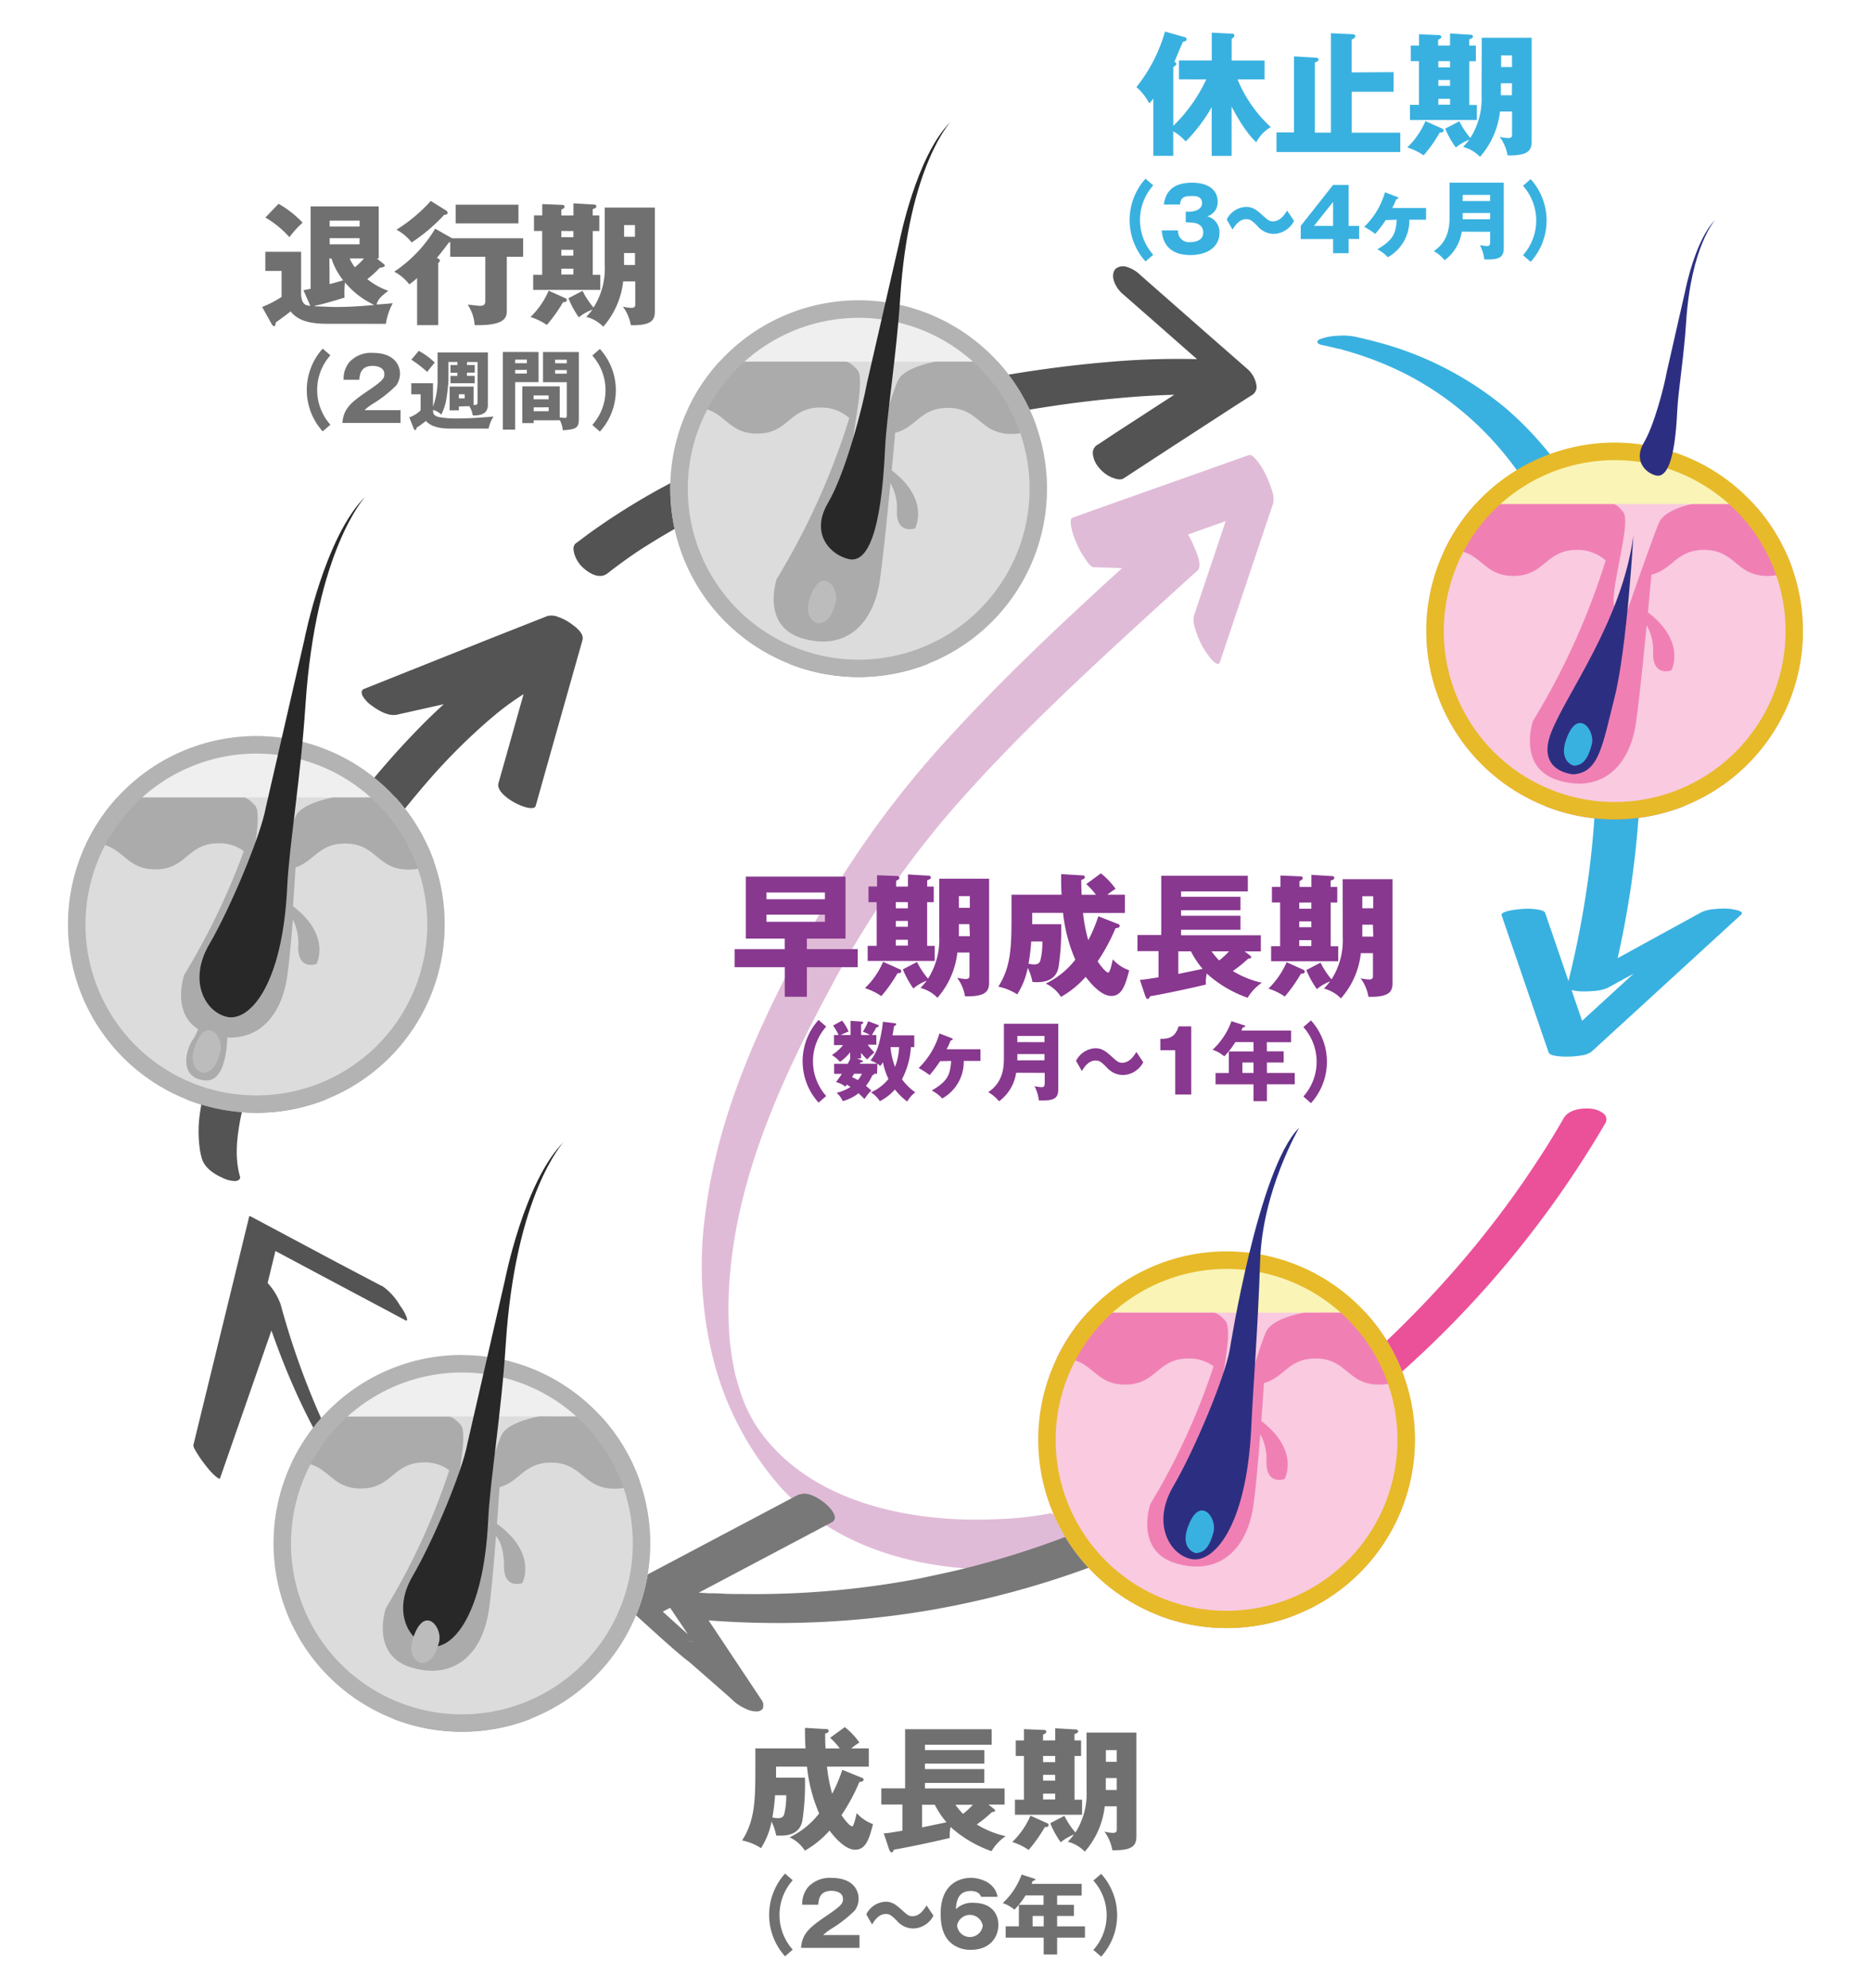 <svg xmlns="http://www.w3.org/2000/svg" viewBox="0 0 320 340"><defs><clipPath id="clip-path"><circle id="SVGID" class="cls-1" cx="276.15" cy="107.92" r="32.21"/></clipPath><clipPath id="clip-path-2"><circle id="SVGID-2" data-name="SVGID" class="cls-1" cx="43.85" cy="158.09" r="32.21"/></clipPath><clipPath id="clip-path-3"><circle id="SVGID-3" data-name="SVGID" class="cls-1" cx="146.85" cy="83.57" r="32.21"/></clipPath><clipPath id="clip-path-4"><circle id="SVGID-4" data-name="SVGID" class="cls-1" cx="209.78" cy="246.2" r="32.21"/></clipPath><clipPath id="clip-path-5"><circle id="SVGID-5" data-name="SVGID" class="cls-1" cx="79.01" cy="263.94" r="32.21"/></clipPath><style>.cls-1{fill:none}.cls-6{fill:#545454}.cls-9{fill:#39b1e0}.cls-12{fill:#faf4b7}.cls-14{fill:#f9cae0}.cls-15{fill:#c58c7e}.cls-16{fill:#f080b4}.cls-17{fill:#2c2f81}.cls-18{fill:#e7ba29}.cls-19{fill:#efefef}.cls-21{fill:#dcdcdc}.cls-22{fill:#939393}.cls-23{fill:#ababab}.cls-24{fill:#bcbcbc}.cls-25{fill:#b3b3b3}.cls-26{fill:#282828}.cls-30{fill:#717071}.cls-31{fill:#88388f}</style></defs><g style="isolation:isolate"><g id="レイヤー_1" data-name="レイヤー 1"><path stroke-miterlimit="10" stroke="#f6f1a2" stroke-width="1.8" fill="none" d="M147.2 179.7l.15-.41"/><path d="M208.63 113.26l8-23.85 1.13-3.35a4.29 4.29 0 00-.25-2.27 17 17 0 00-1.12-2.79 10.73 10.73 0 00-1.46-2.29c-.31-.34-.85-1.06-1.38-.87l-10.18 3.61-16.22 5.75-3.72 1.33c-.47.16-.26 1.39-.21 1.61a12.74 12.74 0 00.83 2.58 14.22 14.22 0 001.41 2.64c.32.45 1 1.62 1.59 1.64l15.18.47 2.2.07-3.63-8.44c-13.51 12.22-27.17 24.47-39.4 38a167.14 167.14 0 00-22.25 31c-8.51 15.32-16.24 31.67-18.49 49.22a65.56 65.56 0 001.34 25.14 52.76 52.76 0 0011.39 21.73c11.81 13.11 31 15.76 47.67 13.51.81-.11 1.63-.23 2.44-.4.48-.1.23-1.48.21-1.62a12.56 12.56 0 00-1.08-3.16 12.17 12.17 0 00-1.74-2.84c-.34-.38-.8-1-1.39-.86a56.18 56.18 0 01-8.58.95 71.67 71.67 0 01-11.9-.34c-8-.92-16.29-3.34-22.75-8.27a29.42 29.42 0 01-4.36-4c-.48-.53-.93-1.08-1.37-1.64-.12-.15-.23-.31-.36-.46.75.9.27.36.12.14-.27-.37-.53-.74-.79-1.12s-.43-.66-.64-1c-.43-.67.58 1 .17.29-.08-.15-.17-.29-.25-.43l-.54-1c-.09-.18-.18-.36-.28-.53.83 1.5.29.56.11.2s-.35-.73-.52-1.1c-.08-.18-.16-.37-.25-.56.68 1.48.31.73.17.39-.32-.77-.6-1.56-.89-2.34.55 1.48 0 0-.09-.34s-.25-.83-.37-1.24l-.27-1c-.21-.77.19.88 0 .09-.07-.28-.13-.57-.2-.86-.18-.88-.35-1.76-.49-2.65-.06-.37-.11-.75-.16-1.13 0-.23-.07-.45-.09-.68l-.06-.46v.07a66 66 0 010-11.93c1.49-17.49 9.1-33.92 17.33-49.24a164.33 164.33 0 0120.71-30.23c11-12.6 23.35-23.93 35.67-35.17q3.1-2.83 6.23-5.65c.94-.86-.27-3.37-.63-4.2a13.9 13.9 0 00-1.4-2.64c-.32-.45-1-1.62-1.59-1.63L186 88.63l-2.19-.06 3.61 8.43 10.18-3.61 16.22-5.76 3.72-1.32-4.22-8.19-8 23.85-1.13 3.35a4.49 4.49 0 00.24 2.27 15.27 15.27 0 001.43 3.32c.21.36 2.33 3.65 2.78 2.31z" fill="#d49fc6" opacity=".7"/><path class="cls-6" d="M65.3 219.92l-7.61-4-12.06-6.43-2.79-1.49c-.19-.07-.28 0-.26.2l-3.21 13.16-5.12 20.95-1.17 4.8c-.08.35.61 1.38.74 1.59a20.08 20.08 0 001.38 1.94 13.53 13.53 0 001.42 1.6c.09.08.94.83 1 .6l3.48-10 5.53-15.9 1.27-3.63-4.56-5.73c3.22 11.67 7.66 23.1 14.2 33.42s14.58 19.59 25 25.84a55.84 55.84 0 0016.88 6.67c.82.17-.85-2.38-1-2.54a18.53 18.53 0 00-1.78-2.25c-.34-.36-.84-1-1.33-1.15a55.41 55.41 0 01-14.6-5.35l-1.58-.89c-.61-.36-.85-.5-1.48-.9q-1.59-1-3.12-2.13c-1-.75-2-1.52-3-2.33l-.38-.32c.45.42 0 0 0 0l-.62-.55c-.49-.44-1-.89-1.45-1.34s-.86-.86-1.3-1.28c.73.69-.11-.12-.28-.29s-.46-.48-.68-.73c-.42-.45-.82-.91-1.23-1.36.82.92.06.06-.13-.15l-.7-.84-.59-.72c-.18-.22-.49-.65.25.31l-.31-.4c-.42-.54-.83-1.08-1.23-1.63-.11-.13-.21-.27-.31-.41.71.95.43.6.28.39l-.59-.84-1.14-1.81c-.13-.21-.49-.77.11.17l-.19-.3-.56-.88c-.37-.59-.73-1.19-1.09-1.79-.15-.25-.3-.5-.44-.75s-.4-.72 0 0c-.08-.16-.17-.31-.26-.46-.35-.62-.69-1.24-1-1.87-.65-1.21-1.27-2.43-1.86-3.67-.14-.27-.26-.54-.39-.81s-.16-.33-.23-.5c.24.53 0 0-.06-.11-.3-.67-.6-1.33-.89-2A134.55 134.55 0 0148 223.07a10.67 10.67 0 00-2.11-3.53 13.71 13.71 0 00-1.43-1.61c-.09-.08-.94-.83-1-.6l-3.48 10-5.58 15.9-1.26 3.62 4.55 5.74 3.21-13.16 5.11-21 1.17-4.8-.27.2 7.61 4.06 12.07 6.42 2.78 1.49c.44.23.17-.55.16-.59a9 9 0 00-1.12-1.95 10.42 10.42 0 00-3.11-3.39z"/><path d="M61.19 169.45c.18-.46.36-.93.55-1.39" stroke="#eb5199" stroke-width="2.94" stroke-miterlimit="10" fill="none"/><path class="cls-6" d="M91.63 137.78l2.69-9.56 4.3-15.22 1-3.53c.34-1.19-1.23-2.3-2-2.85a8.31 8.31 0 00-2.11-1.1 3 3 0 00-1.9-.17L83 109.54l-16.89 6.74-3.88 1.55c-.49.2-.41.74-.24 1.12a5 5 0 001.57 1.7c1.2.89 2.87 1.9 4.42 1.55l8.67-1.94 13.75-3.07 3.17-.71-5.75-4.37C82 114.87 77 119.19 72.53 123.64a142 142 0 00-15 17.79 181.1 181.1 0 00-12.83 20.63 115.88 115.88 0 00-8.48 19.62 54 54 0 00-2 8.52 21.48 21.48 0 000 6.6 12.38 12.38 0 00.31 1.34c.45 1.51 2 2.6 3.41 3.22a5.08 5.08 0 002.24.61c.36 0 1-.21.88-.73-1-3.37-.51-7.11.18-10.5l-.08.39a73.87 73.87 0 014.19-13.06 140.91 140.91 0 017.16-14.73c2.86-5.18 6-10.2 9.34-15.07a163 163 0 0110.66-13.9 103.89 103.89 0 0111.09-11.21c.46-.4.93-.78 1.4-1.17l-.31.25a45.66 45.66 0 018.82-5.76c1.29-.62-.81-2.45-1.33-2.83-1.2-.88-2.87-1.89-4.42-1.54l-8.67 1.94-13.74 3.07-3.18.71 5.75 4.37 10.61-4.2 16.89-6.74 3.88-1.55-6.06-4.12-2.69 9.56-4.3 15.26-1 3.53c-.63 2.23 5.95 5.35 6.37 3.87z"/><path d="M192.16 81.82l7.38-4.82 11.77-7.64 2.69-1.72a1.64 1.64 0 00.87-1.85 4.57 4.57 0 00-1.49-2.66l-6.22-5.44-9.89-8.69-2.27-2a5.56 5.56 0 00-2.34-1.37 2 2 0 00-1.88.36c-1.05 1.26.13 3.3 1.14 4.19l6.21 5.44L208 64.3l2.29 2v-4.63a135.16 135.16 0 00-20.91.25 208 208 0 00-23.84 3.45 219.75 219.75 0 00-23.73 6.14 180.66 180.66 0 00-22.26 8.69 116.58 116.58 0 00-19 11.17c-.66.49-1.31 1-2 1.49s-.44 1.37-.31 1.89a5.29 5.29 0 001.44 2.3c1.08 1 2.86 2.07 4.22 1 2-1.55 4-3 6.13-4.38l-.5.33a126 126 0 0118.09-9.66 189 189 0 0120.86-7.72 222.41 222.41 0 0122-5.53l1.29-.25.64-.12a1.72 1.72 0 01.37-.07c-.17 0-.39.07-.08 0l2.75-.49c1.82-.31 3.65-.59 5.47-.86 3.55-.51 7.12-.93 10.69-1.24a140.47 140.47 0 0119.46-.45c.75 0 1.49.08 2.24.14a1.51 1.51 0 001.55-1.61 4.37 4.37 0 00-1.54-3l-6.22-5.44-9.83-8.7-2.27-2a5.56 5.56 0 00-2.34-1.37 2 2 0 00-1.88.36c-1.05 1.26.13 3.3 1.14 4.19l6.21 5.44L208 64.3l2.29 2-.63-4.52-7.38 4.79-11.77 7.64-2.69 1.79a1.61 1.61 0 00-.92 1.49 4.14 4.14 0 00.89 2.28 5.82 5.82 0 002.21 1.81c.58.24 1.57.62 2.15.24z" fill="#535353"/><path class="cls-9" d="M256.82 156.51l2.71 7.9 4.33 12.66 1 2.89c.14.4.79.53 1.12.59a11.05 11.05 0 002.15.14 12.51 12.51 0 002.37-.21 3.61 3.61 0 001.69-.62l8.67-7.94 13.8-12.64 3.14-2.88c.77-.7-2.09-1-2.2-1a14.07 14.07 0 00-2.43.07 6.21 6.21 0 00-2.17.53l-7.56 4.14-12.11 6.64-2.77 1.52 7 .12a161.74 161.74 0 004.68-28.67 123 123 0 00-1-27.32 82.28 82.28 0 00-7.35-23.94 58.24 58.24 0 00-14.37-18.69 57.17 57.17 0 00-22.16-11.35q-1.84-.49-3.72-.9a10.7 10.7 0 00-2.65-.14 10.13 10.13 0 00-2.62.39c-.29.09-1.08.27-1.06.68s.9.54 1.12.59c.81.17 1.61.36 2.4.56.23.06.61.12.15 0 .19 0 .38.11.56.16l1.2.34c1.48.44 2.94.93 4.38 1.48s2.83 1.15 4.2 1.81l.91.44.27.14.54.28c.66.35 1.3.71 1.94 1.08a53.23 53.23 0 0113.07 10.8 58.6 58.6 0 015.68 7.68l-.15-.23A69.28 69.28 0 01268 97.54a89.84 89.84 0 013.81 15.76 115.07 115.07 0 011.19 17.1 143.11 143.11 0 01-1.12 17.92 165.66 165.66 0 01-3.33 18.24c-.18.75-.37 1.5-.56 2.24-.07.3.66.47.83.51a7.54 7.54 0 001.95.23 16.4 16.4 0 002-.09 6.49 6.49 0 002.2-.52l7.56-4.14 12.12-6.64 2.77-1.52-6.84-.37-8.67 7.94-13.8 12.64-3.11 2.88 7.32-.11-2.71-7.9-4.33-12.66-1-2.9c-.14-.4-.79-.51-1.12-.58a10.7 10.7 0 00-2.65-.14c-.33 0-3.94.31-3.68 1.08z"/><path d="M136.71 255.52L126.35 261 110 269.65l-3.78 2c-1.41.74.42 2.64 1 3.18 3 2.69 5.89 5.4 8.94 8 1.29 1.09 2.76 2.35 4.49 2.57l-3.27-1.63 7.21 6.31 1 .92a7.9 7.9 0 002.07 1.27 3.84 3.84 0 001.88.4 1.32 1.32 0 00.9-.44 1.62 1.62 0 00-.25-1.61L121 276.81l-1.31-1.95-1.33 2a155.29 155.29 0 0040.85-1.53 156.65 156.65 0 0037-11.29 162.89 162.89 0 0018.72-9.86c1.31-.8-.28-2.57-1-3.18a7.39 7.39 0 00-2.48-1.45 2.72 2.72 0 00-2-.09 160.48 160.48 0 01-34 15.75q-4.53 1.48-9.13 2.67l-1.14.29-.51.13-.29.07c-.83.2-1.66.39-2.5.57-1.53.35-3.07.66-4.61 1a150.84 150.84 0 01-19.42 2.41q-5.67.33-11.36.24c-1 0-2 0-2.94-.07l-1.36-.05h-.68-.23c-2-.11-4-.25-5.94-.44-.5 0-1.25-.09-1.58.41a1.58 1.58 0 00.24 1.6l9.27 13.78 1.3 1.95 4.6-.38-7.83-6.85-.41-.36a8.19 8.19 0 00-2.09-1.29c-.22-.09-1.94-.55-.82-.27a5.64 5.64 0 011.19.43 7.29 7.29 0 00.75.43c-.52-.34.83.65.53.4l-.36-.28-.89-.75c-1.7-1.45-3.36-2.95-5-4.44-1.16-1.05-2.32-2.09-3.47-3.15l1 3.19 10.36-5.47 16.37-8.66 3.78-2c2.2-1.16-3.39-5.83-5.49-4.72z" fill="#787878"/><path d="M214.87 253.11a175.67 175.67 0 0049.57-45.63 173.81 173.81 0 0010.22-15.57 1.31 1.31 0 00-.46-1.53 4.24 4.24 0 00-2.28-.8c-1.57-.1-3.63.18-4.5 1.67q-2 3.51-4.23 6.9c-.7 1.08-1.42 2.16-2.15 3.23l-.57.84c.27-.39 0 0-.06.09l-.3.42-1.18 1.67q-4.77 6.65-10.16 12.81t-11.4 11.89c-2 1.92-4.09 3.8-6.2 5.62-1.07.92-2.16 1.84-3.25 2.73l-1.49 1.21-.84.67c.07-.06.46-.36.06-.05l-.51.4a171.22 171.22 0 01-15.69 10.88 1.48 1.48 0 00.16 2.85 6 6 0 005.26-.3z" fill="#eb5199"/><path class="cls-12" d="M276.15 138.64a30.72 30.72 0 1130.72-30.72 30.75 30.75 0 01-30.72 30.72z"/><g clip-path="url(#clip-path)"><path class="cls-14" d="M243.95 86.2h64.41v51.65h-64.41z"/><path class="cls-15" d="M243.95 137.86h64.41v2.27h-64.41z"/><path class="cls-16" d="M289.35 86.2s-4.59.9-5.58 3.13-5.41 15-5.41 15-1.39 1.88-2.26-.61 2.95-14.3 1.54-16.12c-1.08-1.4-1.64-1.4-1.64-1.4h-32v9a6.88 6.88 0 014-1.16c5.43 0 5.43 4.45 10.85 4.45s5.43-4.45 10.86-4.45a7.16 7.16 0 014.91 1.81 123.32 123.32 0 01-12.43 27.44s-2.8 8.09 4.46 10.19 12-2.35 13.13-9.72c.49-3.27 1.2-10.17 1.85-16.84a8.64 8.64 0 011.1 4.87c0 4 3.12 2.85 3.12 2.85s2.63-4.86-4-9.92c.21-2.28.41-4.48.59-6.44 3.65-.88 4.27-4.24 9-4.24 5.43 0 5.43 4.45 10.85 4.45 3.17 0 4.49-1.51 6.12-2.78V86.2z"/></g><path class="cls-17" d="M269.08 132.42s-6.32-.4-3.84-7 12.14-19.07 14.12-33.81c0 0-1.09 19.2-3.21 27.62s-2.69 12.9-7.07 13.19z"/><path class="cls-9" d="M269.15 130.93s-2.95-.74-1-5.2 4.71-.75 4.09 1.61-1.5 3.59-3.09 3.59z"/><path class="cls-18" d="M276.15 78.69a29.23 29.23 0 11-29.22 29.23 29.26 29.26 0 0129.22-29.23m0-3a32.21 32.21 0 1032.21 32.21 32.21 32.21 0 00-32.21-32.21z"/><path class="cls-17" d="M286.86 70.27c.15-3.34 1.14-9.17 1.52-15.17.85-13.08 5-17.52 5-17.52-3.44 3.39-5.12 12-5.12 12l-3.21 14.12c-.41 2.3-2.11 9-3.9 12s.22 5.18 2.08 5.61 3.24-2.59 3.63-11.04z"/><path class="cls-19" d="M43.85 188.81a30.72 30.72 0 1130.72-30.72 30.75 30.75 0 01-30.72 30.72z"/><g clip-path="url(#clip-path-2)"><path class="cls-21" d="M11.64 136.37h64.41v51.65H11.64z"/><path class="cls-22" d="M11.64 188.03h64.41v2.27H11.64z"/><path class="cls-23" d="M57 136.37s-5.25.9-6.39 3.13S46 154.12 46 154.12s-2.1 2-3.1-.5 2.35-14 .73-15.85c-1.24-1.4-1.93-1.4-1.93-1.4h-30v9a6.91 6.91 0 014-1.16c5.43 0 5.43 4.46 10.86 4.46s5.42-4.46 10.85-4.46a6.85 6.85 0 014.29 1.35 120.83 120.83 0 01-10.2 21.16s-2.8 8.09 4.46 10.19 12-2.36 13.13-9.72c.33-2.22.67-5.89 1-9.94A9.1 9.1 0 0151 162c0 4 3.12 2.85 3.12 2.85s2.62-4.82-4-9.87c.15-2.22.3-4.48.43-6.64 3.19-1.06 4-4.09 8.46-4.09 5.43 0 5.43 4.46 10.86 4.46 3.16 0 4.48-1.52 6.11-2.78v-9.56z"/></g><path class="cls-23" d="M35 172.36s-1 4.12-2 5.4-2.73 6.49 2 7 3.84-10.62 3.84-10.62z"/><path class="cls-24" d="M34.61 183.46s-2.95-.74-1-5.2 4.71-.74 4.09 1.61-1.5 3.59-3.09 3.59z"/><path class="cls-25" d="M43.85 128.87a29.23 29.23 0 11-29.23 29.22 29.26 29.26 0 0129.23-29.22m0-3a32.21 32.21 0 1032.2 32.2 32.21 32.21 0 00-32.2-32.2z"/><path class="cls-26" d="M49.13 151.53c.32-6.82 2.32-18.69 3.11-30.92C54 93.93 62.51 84.89 62.51 84.89c-7 6.91-10.44 24.44-10.44 24.44l-6.62 28.81c-.84 4.67-6 17.09-9.65 23.33s-.75 11.55 3 12.42 9.54-5.14 10.33-22.36z"/><path class="cls-19" d="M146.85 114.29a30.72 30.72 0 1130.72-30.72 30.75 30.75 0 01-30.72 30.72z"/><g clip-path="url(#clip-path-3)"><path class="cls-21" d="M114.64 61.85h64.41v51.65h-64.41z"/><path class="cls-22" d="M114.64 113.51h64.41v2.27h-64.41z"/><path class="cls-23" d="M160 61.85s-5.25.9-6.38 3.13S149 79.6 149 79.6s-2.09 2-3.09-.5 2.35-14 .73-15.85c-1.25-1.4-1.93-1.4-1.93-1.4h-30.07v9a6.92 6.92 0 014-1.16c5.42 0 5.42 4.46 10.85 4.46s5.43-4.46 10.86-4.46a7.16 7.16 0 014.91 1.81A123.28 123.28 0 01132.85 99s-2.8 8.09 4.46 10.19 12-2.35 13.13-9.72c.5-3.27 1.21-10.17 1.85-16.84a8.56 8.56 0 011.1 4.87c0 4 3.12 2.85 3.12 2.85s2.64-4.85-4-9.92c.22-2.28.42-4.47.6-6.43 3.65-.88 4.27-4.25 9-4.25 5.43 0 5.43 4.46 10.86 4.46 3.17 0 4.49-1.52 6.12-2.79v-9.57z"/></g><path class="cls-24" d="M139.85 106.58s-2.95-.74-1-5.2 4.7-.74 4.09 1.61-1.5 3.59-3.09 3.59z"/><path class="cls-25" d="M146.85 54.35a29.23 29.23 0 11-29.22 29.22 29.26 29.26 0 0129.22-29.22m0-3a32.21 32.21 0 1032.21 32.21 32.21 32.21 0 00-32.21-32.21z"/><path class="cls-26" d="M151.37 76.77c.26-5.72 1.94-15.69 2.6-25.94 1.45-22.38 8.61-30 8.61-30-5.88 5.8-8.75 20.5-8.75 20.5l-5.55 24.16c-.7 3.92-3.61 15.3-6.68 20.54s.39 8.85 3.56 9.58 5.55-4.4 6.21-18.84z"/><path class="cls-12" d="M209.78 276.92a30.72 30.72 0 1130.72-30.72 30.75 30.75 0 01-30.72 30.72z"/><g clip-path="url(#clip-path-4)"><path class="cls-14" d="M177.57 224.48h64.41v51.65h-64.41z"/><path class="cls-15" d="M177.57 276.14h64.41v2.27h-64.41z"/><path class="cls-16" d="M223 224.48s-5.25.9-6.39 3.13-4.66 14.62-4.66 14.62-2.09 2-3.09-.5 2.34-14 .72-15.85c-1.24-1.4-1.93-1.4-1.93-1.4h-30.08v9a6.91 6.91 0 014-1.16c5.43 0 5.43 4.46 10.86 4.46s5.43-4.46 10.85-4.46a7 7 0 014.28 1.33 113.85 113.85 0 01-10.81 23.53s-2.8 8.09 4.46 10.19 12-2.35 13.13-9.72c.39-2.54.81-7.27 1.21-12.38a8.85 8.85 0 011.05 4.8c0 4 3.12 2.85 3.12 2.85s2.64-4.85-4-9.91c.16-2.19.32-4.4.46-6.5 3.49-.94 4.17-4.19 8.81-4.19 5.43 0 5.43 4.46 10.86 4.46 3.17 0 4.49-1.52 6.12-2.79v-9.55z"/></g><path class="cls-18" d="M209.78 217a29.23 29.23 0 11-29.23 29.22A29.26 29.26 0 01209.78 217m0-3A32.21 32.21 0 10242 246.2a32.21 32.21 0 00-32.22-32.2z"/><path class="cls-17" d="M214 244.23c.31-6.83 1.12-16.5 1.53-28.75.4-11.92 6.67-22.63 6.67-22.63-7 6.91-11.88 38-11.88 38-.84 4.67-6 17.09-9.66 23.33s-.74 11.56 3 12.42 9.5-5.16 10.34-22.37z"/><path class="cls-9" d="M204.46 265.59s-3-.74-1-5.2 4.71-.74 4.09 1.61-1.5 3.59-3.09 3.59z"/><path class="cls-19" d="M79 294.66a30.72 30.72 0 1130.72-30.72A30.75 30.75 0 0179 294.66z"/><g clip-path="url(#clip-path-5)"><path class="cls-21" d="M46.8 242.22h64.41v51.65H46.8z"/><path class="cls-22" d="M46.8 293.87h64.41v2.27H46.8z"/><path class="cls-23" d="M92.2 242.22s-5.25.9-6.39 3.13S81.15 260 81.15 260s-2.09 2-3.09-.49 2.34-14.05.72-15.86c-1.24-1.39-1.93-1.39-1.93-1.39h-30v9a6.83 6.83 0 014-1.17c5.43 0 5.43 4.46 10.86 4.46s5.43-4.46 10.85-4.46a6.9 6.9 0 014.28 1.34A114.33 114.33 0 0166 275s-2.8 8.09 4.46 10.19 12-2.35 13.13-9.72c.4-2.62.84-7.59 1.25-12.9v.12s1.36 1.23 1.36 5.19 3.12 2.85 3.12 2.85 2.73-5-4.32-10.15c.16-2.11.3-4.24.44-6.26 3.49-.95 4.17-4.2 8.81-4.2 5.43 0 5.43 4.46 10.86 4.46 3.17 0 4.49-1.52 6.11-2.78v-9.55z"/></g><path class="cls-25" d="M79 234.71a29.23 29.23 0 11-29.23 29.23A29.26 29.26 0 0179 234.71m0-3a32.21 32.21 0 1032.21 32.21A32.21 32.21 0 0079 231.73z"/><path class="cls-26" d="M83.5 259.86c.3-6.61 2.25-18.12 3-30 1.66-25.85 9.94-34.61 9.94-34.61C89.65 202 86.34 219 86.34 219l-6.41 27.91c-.81 4.53-5.8 16.55-9.35 22.6s-.72 11.2 2.94 12 9.21-4.97 9.98-21.65z"/><path class="cls-24" d="M72 284.4s-2.95-.74-1-5.2 4.71-.75 4.09 1.61-1.5 3.59-3.09 3.59z"/><path class="cls-30" d="M147.37 304c.12 0 .33.14.33.35s-.21.34-.72.39a32.88 32.88 0 01-3.06 5.67c.43.65 1.4 1.91 1.84 1.91.27 0 .66-1.77.76-2.27a6.72 6.72 0 002.8 1.89c-.62 2.32-1.15 4.39-3.06 4.38s-3.84-2.57-4.39-3.27a16.38 16.38 0 01-4.21 3.43 6.23 6.23 0 00-2.62-2.28 14 14 0 005.06-4.09 27 27 0 01-2.08-8h-5.29V304h4.94a42 42 0 01-.44 7.36c-.14.62-.54 2.55-3.66 2.55h-.81a9.47 9.47 0 00-.8-2.39 13.12 13.12 0 01-1.8 4.53 9.32 9.32 0 00-3.24-1.32c2.26-3.49 2.26-7.12 2.27-12.46v-3.28h8.58c-.09-1.28-.09-2.48-.09-3.51l3.56.21c.21 0 .49 0 .48.3s-.18.32-.59.48c0 .71 0 1.36.06 2.53h2.44a12.74 12.74 0 00-1.65-1.82l2.51-1.83a13 13 0 012.5 2.64 13.22 13.22 0 00-1.4 1h3v3.12h-7.15a26.61 26.61 0 00.89 4.64 26.6 26.6 0 001.73-4.09zm-14.81 3a33 33 0 01-.46 3.79 3.93 3.93 0 00.89.14c.65 0 .95-.16 1.13-.66a13 13 0 00.35-3.27zM169.93 309.29c.09.07.26.19.26.35s-.21.23-.51.23a24.19 24.19 0 01-2.62 2.13 16 16 0 004.94 2 8.16 8.16 0 00-2.42 2.57 20.61 20.61 0 01-7-4.14 7 7 0 00-.14 1.88c-2.63.64-7.43 1.65-9.55 2-.18.37-.23.46-.41.46s-.32-.23-.46-.64l-.87-2.62c.6 0 1.08-.09 3.19-.44v-4.48h-3.61v-2.76h4.07v-10.12h14.81v2.66h-11.42v.92h10.17v2.3h-10.17v.94h10.16v2.37h-10.16v.94h13.63v2.76h-2.76zm-8.05 2.34a14.78 14.78 0 01-2-3h-2.18v3.87zm1.52-3a13.54 13.54 0 001.31 1.56 13.57 13.57 0 001.68-1.56zM179.11 311.79a.31.31 0 01.23.32c0 .34-.39.34-.64.34a25.66 25.66 0 01-2.77 3.91 10.59 10.59 0 00-2.8-1.36 13.78 13.78 0 003.11-4.5zm1.37-14.17v-2.07l3.52.21c.21 0 .39.1.39.3s-.07.3-.62.49v1.08h1.13v2.66h-1.12v7.48h1.29v2.57h-11.48v-2.57h1.54v-7.48h-1.4v-2.66h1.4v-1.93l3.47.14a.34.34 0 01.35.32c0 .23-.23.32-.56.48v1zm-2.08 9.11v1h2.07v-1zm0-3.22v1h2.06v-1zm0-3.22v1.06h2.07v-1.06zm7.43-4h8.53v17.73c0 1.47-.5 2.46-4.11 2.39a7.53 7.53 0 00-1.36-3.18 7.2 7.2 0 001.47.21c.65 0 .65-.34.65-.69v-3.85h-2.07a14 14 0 01-3.41 7.75 6.1 6.1 0 00-2.89-1.69c.5-.55.73-.82 1.05-1.24a8.11 8.11 0 00-2.27 1.33 15.4 15.4 0 01-1.79-3.26l2.41-1.27a14.14 14.14 0 001.89 2.86 12.39 12.39 0 001.91-7.24zm5.17 7.78h-1.87v2.04H191zm-1.86-2.78H191v-2h-1.86zM135.58 321.54a8.92 8.92 0 000 11.87l-1.31 1.14a10.55 10.55 0 010-14.15zM147 333.11h-10c.19-2.59 1.65-3.66 4.79-5.78 2.38-1.63 2.38-2 2.38-2.59 0-1.11-1.18-1.39-1.95-1.39-2 0-2.21 1.41-2.27 2.38h-2.74a4.48 4.48 0 01.93-2.94 5 5 0 014.1-1.65c3.39 0 4.61 1.86 4.61 3.57a3.52 3.52 0 01-.65 2 21.59 21.59 0 01-3.9 3.06 8.69 8.69 0 00-1.51 1.14H147zM159.65 327.6a4 4 0 01-3.54 2.19 3.75 3.75 0 01-2.76-1.37c-.86-.83-1.14-1.11-1.88-1.11-1.22 0-2 1.24-2.31 1.81l-1-1.75a3.88 3.88 0 013.31-2.16c1.16 0 1.85.56 3 1.62.71.63 1 .86 1.57.86 1.3 0 2-1.19 2.44-1.84zM167.81 324.38c-.15-.31-.44-1-1.79-1-2.3 0-2.45 2-2.54 3.12a3.94 3.94 0 013.13-1.09c2.47 0 4.14 1.42 4.14 3.76 0 2.18-1.5 4.28-4.73 4.27a5.17 5.17 0 01-2.75-.72c-2.09-1.26-2.39-3.66-2.39-5.44 0-5.8 4.13-6.15 5.16-6.15 1.33 0 4.1.61 4.58 3.25zm.27 4.92a2.23 2.23 0 00-4.39 0 2.21 2.21 0 004.39 0zM180.8 325.74h2.87v1.91h-2.87v1.78h4.76v1.93h-4.76v2.88h-2.3v-2.88H172v-1.94h2.26v-3.68h4.22v-1.6h-3.08a13.66 13.66 0 01-1.9 2.44 5.83 5.83 0 00-2-1.13 12.46 12.46 0 003.23-4.89l2.17.71c.09 0 .18.07.18.16s-.21.21-.44.22l-.21.51H185v2h-4.2zm-2.29 1.91h-1.9v1.78h1.89zM188.34 320.45a10.55 10.55 0 010 14.15l-1.34-1.14a8.89 8.89 0 000-11.87z"/><path class="cls-31" d="M138 162.31h8.7v3.09H138v5.06h-3.78v-5.06h-8.58v-3.08h8.57v-1.81h-6.66v-10.6h17.06v10.6H138zm3.09-4.67v-1.22h-10v1.22zm0-3.86v-1.15h-10v1.15zM153.92 165.77a.33.33 0 01.22.32c0 .35-.39.35-.64.35a25.68 25.68 0 01-2.76 3.91 10.66 10.66 0 00-2.81-1.37 13.53 13.53 0 003.11-4.5zm1.37-14.16v-2.07l3.52.21c.21 0 .39.09.39.3s-.07.3-.62.48v1.08h1.12v2.67h-1.13v7.47h1.29v2.58H148.4v-2.58h1.54v-7.47h-1.4v-2.68H150v-1.93l3.48.14a.34.34 0 01.34.33c0 .22-.23.32-.55.48v1zm-2.08 9.1v1h2.07v-1zm0-3.22v1h2.07v-1zm0-3.22v1.06h2.07v-1.05zm7.43-4h8.53V168c0 1.47-.51 2.46-4.12 2.38a7.29 7.29 0 00-1.35-3.17 7.86 7.86 0 001.47.21c.64 0 .64-.35.64-.69v-3.84h-2.07a14.12 14.12 0 01-3.41 7.74 6.16 6.16 0 00-2.9-1.68c.51-.55.74-.83 1.06-1.24a7.82 7.82 0 00-2.28 1.33 16.28 16.28 0 01-1.79-3.27l2.42-1.26a14 14 0 001.88 2.85 12.42 12.42 0 001.92-7.24zm5.16 7.77H164v2.05h1.88zm-1.8-2.79h1.87v-2H164zM191.18 158c.12 0 .32.14.32.34s-.2.35-.71.39a32.67 32.67 0 01-3.06 5.68c.43.65 1.4 1.91 1.83 1.91.28 0 .67-1.77.76-2.27a6.71 6.71 0 002.81 1.88c-.62 2.33-1.16 4.39-3.06 4.39s-3.84-2.58-4.39-3.27a16.32 16.32 0 01-4.22 3.43 6.14 6.14 0 00-2.61-2.28 14 14 0 005.06-4.09 27 27 0 01-2.09-8h-5.28v1.94h4.95a42 42 0 01-.45 7.36c-.14.62-.53 2.55-3.66 2.55-.25 0-.43 0-.8-.05a9.47 9.47 0 00-.8-2.39 13.4 13.4 0 01-1.8 4.53 9.39 9.39 0 00-3.24-1.32c2.25-3.49 2.26-7.12 2.26-12.46V153h8.57c-.09-1.28-.08-2.48-.08-3.52l3.56.22c.21 0 .48 0 .48.29s-.18.33-.6.49c0 .71 0 1.35.07 2.53h2.44a12.41 12.41 0 00-1.66-1.82l2.51-1.84a13.13 13.13 0 012.51 2.65 14.29 14.29 0 00-1.41 1h3v3.13h-7.16a27.42 27.42 0 00.9 4.65 25.81 25.81 0 001.72-4.09zm-14.81 3a33 33 0 01-.46 3.79 3.93 3.93 0 00.89.14c.65 0 .95-.16 1.13-.66a13 13 0 00.35-3.27zM213.74 163.35c.09.07.25.19.25.35s-.2.23-.5.23a24.83 24.83 0 01-2.63 2.13 16.33 16.33 0 004.95 2 8.05 8.05 0 00-2.42 2.57 20.5 20.5 0 01-7-4.15 7.54 7.54 0 00-.15 1.89c-2.62.64-7.42 1.65-9.54 2-.18.37-.23.46-.41.46s-.33-.23-.46-.64l-.87-2.62c.59-.05 1.08-.1 3.19-.44v-4.48h-3.61v-2.75h4.07v-10.13h14.81v2.67H202v.92h10.16v2.3H202v.94h10.16v2.4H202v.94h13.64v2.76h-2.76zm-8.05 2.34a15 15 0 01-2-3h-2.16v3.86zm1.52-3a13.54 13.54 0 001.31 1.56 13.57 13.57 0 001.68-1.56zM222.92 165.84a.35.35 0 01.23.33c0 .34-.39.34-.65.34a25.68 25.68 0 01-2.76 3.91 10.43 10.43 0 00-2.8-1.36 14 14 0 003.11-4.51zm1.37-14.16v-2.07l3.52.21c.21 0 .39.09.39.3s-.07.3-.62.48v1.08h1.13v2.66h-1.12v7.48h1.29v2.57H217.4v-2.58h1.54v-7.48h-1.4v-2.67H219v-1.94l3.47.15a.33.33 0 01.34.32c0 .23-.23.32-.55.48v1zm-2.08 9.1v1h2.07v-1zm0-3.22v1h2.07v-1zm0-3.21v1.05h2.07v-1.06zm7.43-4h8.53v17.73c0 1.47-.51 2.46-4.12 2.39a7.32 7.32 0 00-1.35-3.18 7.2 7.2 0 001.47.21c.65 0 .65-.34.65-.69V163h-2.07a14 14 0 01-3.41 7.74 6.19 6.19 0 00-2.9-1.68c.51-.55.74-.83 1.06-1.24a8 8 0 00-2.27 1.33 15.35 15.35 0 01-1.8-3.26l2.42-1.27a14.36 14.36 0 001.88 2.86 12.38 12.38 0 001.92-7.25zm5.17 7.78H233v2.04h1.88zm-1.81-2.81h1.86v-2.05H233zM141.31 175.56a8.91 8.91 0 000 11.87l-1.31 1.13a10.53 10.53 0 010-14.14zM150 183.62h-.51c0 .1 0 .19-.29.26a7.85 7.85 0 01-1.1 1.81c.42.34.68.58.92.8a9.73 9.73 0 00-1.17 1.46c-.58-.61-1-.95-1-1a7.62 7.62 0 01-2.71 1.35 4.13 4.13 0 00-1.06-1.42 7.55 7.55 0 002.38-1l-.6-.39c-.08.08-.18.21-.29.34a3.68 3.68 0 00-1.59-.77c.56-.75.81-1.11 1-1.42h-1.32v-1.72H145c.31-.61.34-.69.46-.91h-.06v-1.06a8.46 8.46 0 01-1.73 1.64 6.05 6.05 0 00-1.39-1.17 7.85 7.85 0 001.91-1.7h-1.55V177h.78a9.43 9.43 0 00-.94-1.62l1.54-.84a7.68 7.68 0 011.12 1.87 10.17 10.17 0 00-1.35.59h1.68v-2.43l2 .14a.17.17 0 01.16.16c0 .13-.07.18-.35.31V177h1.51a7.29 7.29 0 00-1.22-.57 10.07 10.07 0 00.92-1.79l1.57.59c.16.06.24.13.24.22s-.18.22-.42.25c-.25.45-.6 1.07-.77 1.3h.77v1.65h-1.48a11.62 11.62 0 001.15 1.32 12.42 12.42 0 00-1.23 1.21 8.24 8.24 0 01-1.05-1.15v.97h-.71l.8.32c.07 0 .22.08.22.2s-.13.14-.41.17l-.11.22H150a5.76 5.76 0 00-1.12-.56 7.48 7.48 0 001.43-2.83 23.38 23.38 0 00.7-3.79l2.08.26c.11 0 .19.07.19.17s-.05.15-.37.33c-.05.37-.11.72-.27 1.57h3.73v2h-.58a13.67 13.67 0 01-1.52 5.5 8.85 8.85 0 002.27 2.23 5.41 5.41 0 00-1.38 1.58 10.43 10.43 0 01-2.1-2.06 8.48 8.48 0 01-2.58 2 4.83 4.83 0 00-1.52-1.5 8.11 8.11 0 003-2.3 10.78 10.78 0 01-.94-2.86 4.38 4.38 0 01-.49.65 4.76 4.76 0 00-.46-.42zm-3.91 0l-.36.57 1 .51a5.35 5.35 0 00.69-1.08zm6.22-4.56a11.68 11.68 0 00.78 3.4 11.36 11.36 0 00.69-3.4zM160.78 181.47a19.06 19.06 0 01-1.79 2.38 14.77 14.77 0 00-1.87-1.2 13.48 13.48 0 003.55-5.92l2 .77c.15.06.27.11.27.23s-.13.17-.34.19a15.12 15.12 0 01-.7 1.51h5.79v2h-2.86a7.16 7.16 0 01-3.68 6.42 6.5 6.5 0 00-1.79-1.36c2.82-1.64 3.13-2.75 3.32-5.06zM173.79 183.45a7.35 7.35 0 01-2.92 4.88 6.86 6.86 0 00-1.85-1.56c2.71-1.8 2.68-4.61 2.68-6.09v-5.61h9.3v11c0 1.6-.38 2.23-3.33 2.11a6.64 6.64 0 00-.74-2.43 7.63 7.63 0 001.22.17c.5 0 .53-.31.53-.85v-1.6zm4.85-2.13v-1.06H174v1.07zm0-3.1v-1.06H174v1.05zM195.53 181.65a4 4 0 01-3.54 2.19 3.75 3.75 0 01-2.76-1.37c-.86-.83-1.14-1.11-1.88-1.11-1.22 0-2 1.24-2.31 1.81l-1-1.75a3.88 3.88 0 013.31-2.16c1.16 0 1.85.56 3 1.62.71.63 1 .86 1.57.86 1.3 0 2-1.18 2.44-1.84zM201 187.18v-7.58h-2.54v-1.94c1.49 0 2.56-.29 3.11-2.14h2.17v11.66zM216.68 179.79h2.87v1.91h-2.87v1.78h4.76v1.94h-4.76v2.89h-2.29v-2.88h-6.49v-1.94h2.27v-3.68h4.22v-1.6h-3.11a13.92 13.92 0 01-1.89 2.44 5.92 5.92 0 00-2-1.13 12.35 12.35 0 003.23-4.89l2.17.71c.09 0 .18.08.18.16s-.2.21-.44.22l-.21.51h8.5v2h-4.16zm-2.29 1.91h-1.9v1.78h1.9zM224.22 174.5a10.55 10.55 0 010 14.15l-1.3-1.14a8.91 8.91 0 000-11.87z"/><path class="cls-30" d="M56 55.37c-2.92 0-5-.48-6.3-2.12-.67.55-1.7 1.29-2.55 1.91 0 .37-.1.62-.28.62s-.39-.32-.44-.42l-1.6-2.87a17.06 17.06 0 003.33-1.72v-4.44h-2.78v-3.27h6.12v7.38c.16 1.7.78 1.77 1.58 1.86l-1.19-2.67c.48-.09.74-.13 1.24-.25V35.29h11.64v8.9h-.33l1 .8c.19.14.37.3.37.44s-.32.32-.87.37a16.51 16.51 0 01-2.12 1.93 12 12 0 003.58 2c-1.19.94-1.74 1.4-2 2.34.43 0 2.39-.18 2.78-.22A10.52 10.52 0 0066 55.38zm-8.36-20.52a17.68 17.68 0 014.12 3.23 16.26 16.26 0 00-2.26 2.48 17.1 17.1 0 00-4.11-3.36zm6.19 17.53c.44 0 2.76.12 3.68.12a64.92 64.92 0 006.49-.36 14.34 14.34 0 01-5-3.85 16.85 16.85 0 00-.07 2.6c-1.11.35-4 1.22-5.06 1.38zm2.54-3.79c1-.27 1.52-.41 2.32-.66a11.9 11.9 0 01-2-3.73h-.35zm5.13-7.86h-5.12v1.05h5.12zm-5.12-2h5.13v-1h-5.13zm3.42 5.47a7 7 0 00.89 1.5 11.75 11.75 0 001.57-1.5zM77.33 40.75h12.14v3.15h-2.79V53c0 1.13 0 2.72-5.5 2.6A7.18 7.18 0 0080 52.11c.39 0 1.84.19 2 .19.41 0 1 0 1-.78V43.9h-6v-2.46a1 1 0 00-.21 0c-1 1.36-1.54 2-2.07 2.67.18.07.5.21.5.41s0 .26-.27.42V55.6h-3.61v-8.05A11.92 11.92 0 0170 48.63a7.87 7.87 0 00-2.57-2.17 23.16 23.16 0 007-7.35zM76.3 36a.51.51 0 01.25.36c0 .35-.37.37-.57.37a30.18 30.18 0 01-5.57 4.73 8.35 8.35 0 00-2.6-2.18 27.17 27.17 0 005.87-4.92zm12.37 2.2H77.93V35h10.74zM96.71 51a.33.33 0 01.23.32c0 .35-.39.35-.64.35a25.71 25.71 0 01-2.77 3.9 10.9 10.9 0 00-2.8-1.36 13.93 13.93 0 003.11-4.5zm1.37-14.16v-2.07l3.52.21c.21 0 .39.09.39.3s-.07.3-.62.48v1.08h1.13v2.67h-1.12V47h1.29v2.58H91.19V47h1.54v-7.5h-1.4v-2.67h1.41V34.9l3.47.14a.34.34 0 01.35.32c0 .23-.23.33-.56.49v1zM96 45.94v1h2.07v-1zm0-3.22v1h2.06v-1zm0-3.22v1.06h2.07v-1.05zm7.43-4H112v17.73c0 1.47-.51 2.46-4.11 2.38a7.44 7.44 0 00-1.36-3.17 8 8 0 001.47.21c.65 0 .65-.35.65-.69v-3.84h-2.07a14 14 0 01-3.41 7.75 6.11 6.11 0 00-2.9-1.68c.51-.55.74-.83 1.06-1.24A7.72 7.72 0 0099 54.27 15.33 15.33 0 0197.22 51l2.41-1.26a14 14 0 001.88 2.85 12.34 12.34 0 001.92-7.24zm5.17 7.77h-1.87v2.05h1.88zm-1.86-2.78h1.86v-2h-1.86zM56.51 60.76a8.91 8.91 0 000 11.87l-1.32 1.14a10.56 10.56 0 010-14.15zM68.5 72.33h-9.94c.19-2.59 1.64-3.66 4.78-5.78 2.39-1.63 2.39-2 2.39-2.59 0-1.11-1.18-1.39-2-1.39-2 0-2.21 1.41-2.27 2.38h-2.69a4.47 4.47 0 01.92-2.95 5 5 0 014.1-1.65c3.39 0 4.62 1.86 4.62 3.57a3.52 3.52 0 01-.65 2 21.59 21.59 0 01-3.9 3.08 8.2 8.2 0 00-1.51 1.14h6.16zM78.48 69.51v.67H76.9v-4.07H81v3.15c.5 0 .68 0 .68-.6v-6.75h-1.81v.51h1.33v1.31h-1.34v.55h1.33v1.26h-4.14v-1.25h1.18v-.55h-1.18v-1.32h1.19v-.52H76.7v3c0 .68-.18 2.18-.29 2.9a9 9 0 01-.94 3.1 3.27 3.27 0 00-1.4-.8c0 .56 0 .93.92 1.21a16 16 0 003.27.25c2.48 0 4.78-.21 6.17-.33a5.34 5.34 0 00-.86 2.06H77c-1.37 0-3.17-.18-4.16-1.31a16.28 16.28 0 01-1.6 1.17c0 .21-.07.39-.22.39s-.23-.17-.26-.24L70 71.37a5 5 0 001.94-1.2v-2.74h-1.6v-1.89h3.72v4a13.29 13.29 0 00.78-4.76v-4.51h8.6v9c0 1.8-1.82 1.78-2.58 1.78a4.34 4.34 0 00-.59-1.59zM71.62 60a12.52 12.52 0 012.74 2c-.61.73-.77.92-1.3 1.6a20.62 20.62 0 00-2.71-2.09zm6.86 7.42v.71h1v-.71zM92.11 60.2v5.15h-4v8.12H86V60.19zm-4 3.06v.62h2v-.63zm2-1.15v-.61h-2v.61zm1.17 9.77v.47h-1.95v-6.28h6.4v5.33c.44 0 .68.07.81.07.39 0 .4-.15.4-.52v-5.59h-4.07V60.2H99v11.5c0 1.49-.52 1.75-2.74 1.88a4.71 4.71 0 00-.5-1.71zm0-2.22v.66h2.56v-.67zm2.56-1.38v-.65h-2.58v.65zm1.1-5v.62h2v-.62zm2-1.15v-.61h-2v.6zM102.6 59.67a10.53 10.53 0 010 14.14l-1.3-1.14a8.91 8.91 0 000-11.87z"/><path class="cls-9" d="M201.64 13.56v-3.22h5.61V5.59l3.31.16c.21 0 .55 0 .55.3s-.16.37-.46.6v3.7h5.63v3.22h-4.62a22.69 22.69 0 005.69 8.17 6.17 6.17 0 00-2.48 2.6c-.58-.55-2.07-2-4.23-6.12v8.44h-3.4v-8.33a27.88 27.88 0 01-4.45 5.86 9.12 9.12 0 00-2.13-1.75v4.21h-3.4v-9.8a5 5 0 01-.71.82 9.3 9.3 0 00-2.19-2.78 26.82 26.82 0 004.89-9.49l3.17.9c.16 0 .53.14.53.43s-.28.33-.64.44c-.24.53-1.23 2.9-1.43 3.36.11.09.32.27.32.43s-.37.42-.53.49v10.07a26.67 26.67 0 005.64-7.95zM238.35 12.34v3.35h-7.16v7h8.3V26h-21.17v-3.36h3v-13l3.7.22c.2 0 .5.07.5.34s-.46.44-.64.48v12h2.75v-17l3.66.17c.11 0 .5 0 .5.32s-.39.51-.62.6v5.61zM246.67 22a.33.33 0 01.23.32c0 .34-.39.34-.65.34a25.19 25.19 0 01-2.76 3.91 10.74 10.74 0 00-2.8-1.36 13.93 13.93 0 003.11-4.5zM248 7.79V5.72l3.52.22c.21 0 .39.09.39.29s-.07.3-.62.49V7.8h1.13v2.67h-1.12v7.48h1.29v2.57h-11.44v-2.59h1.54v-7.47h-1.4V7.79h1.41V5.86l3.47.14a.33.33 0 01.34.32c0 .23-.22.32-.55.48v1zm-2 9.11v1h2v-1zm0-3.22v1h2v-1zm0-3.22v1.06h2v-1.06zm7.43-4h8.53v17.73c0 1.47-.51 2.46-4.12 2.39a7.37 7.37 0 00-1.35-3.18 7.2 7.2 0 001.47.21c.65 0 .65-.34.65-.69v-3.85h-2.07a14 14 0 01-3.41 7.75 6.13 6.13 0 00-2.9-1.69 14.65 14.65 0 001.06-1.24 7.9 7.9 0 00-2.29 1.34 15.33 15.33 0 01-1.82-3.23l2.41-1.26a14.3 14.3 0 001.88 2.85 12.37 12.37 0 001.92-7.24zm5.17 7.78h-1.9v2.05h1.88zm-1.86-2.78h1.86v-2h-1.86zM197.24 31.7a8.91 8.91 0 000 11.87l-1.32 1.14a10.56 10.56 0 010-14.15zM202.8 38v-1.8h.74c.29 0 2.05-.16 2.05-1.45s-1.32-1.23-1.76-1.23c-1.14 0-1.94.17-2 1.46h-2.77c.33-2.78 2.28-3.74 4.84-3.74 2.77 0 4.35 1.28 4.35 3.17a2.5 2.5 0 01-1.78 2.59 2.76 2.76 0 012.1 2.78c0 2.64-2.34 3.85-5 3.84s-4.67-1.18-4.87-4.22h2.78a1.87 1.87 0 002.12 2c.28 0 2.19 0 2.19-1.65 0-.95-.66-1.67-2.11-1.68zM221.32 37.77a4 4 0 01-3.54 2.23 3.76 3.76 0 01-2.78-1.41c-.86-.83-1.14-1.11-1.88-1.11-1.21 0-2 1.24-2.31 1.8l-1-1.75a3.86 3.86 0 013.32-2.15c1.16 0 1.85.56 3 1.61.71.64 1 .86 1.57.86 1.3 0 2-1.18 2.44-1.83zM228 31.63h2.65v7h1.81v2.24h-1.81v2.43H228v-2.42h-5.53v-2.25zm0 7v-4.1l-3.26 4.09zM237 37.64a19.06 19.06 0 01-1.8 2.36 15.25 15.25 0 00-1.87-1.21 13.43 13.43 0 003.55-5.91l2 .77c.15.06.27.1.27.22s-.13.18-.34.19a11.48 11.48 0 01-.7 1.51h5.79v2h-2.86a7.16 7.16 0 01-3.68 6.42 6.5 6.5 0 00-1.79-1.36c2.82-1.64 3.13-2.75 3.32-5.06zM250 39.62a7.38 7.38 0 01-2.92 4.88 6.86 6.86 0 00-1.85-1.56c2.71-1.8 2.68-4.61 2.69-6.09v-5.61h9.27v11c0 1.59-.39 2.23-3.34 2.11a6.76 6.76 0 00-.73-2.43 8.72 8.72 0 001.21.16c.5 0 .53-.31.53-.84v-1.6zm4.86-2.13v-1.06h-4.69v1.07zm0-3.11v-1.05h-4.69v1.05zM261.79 30.63a10.55 10.55 0 010 14.15l-1.31-1.14a8.92 8.92 0 000-11.87z"/></g></g></svg>